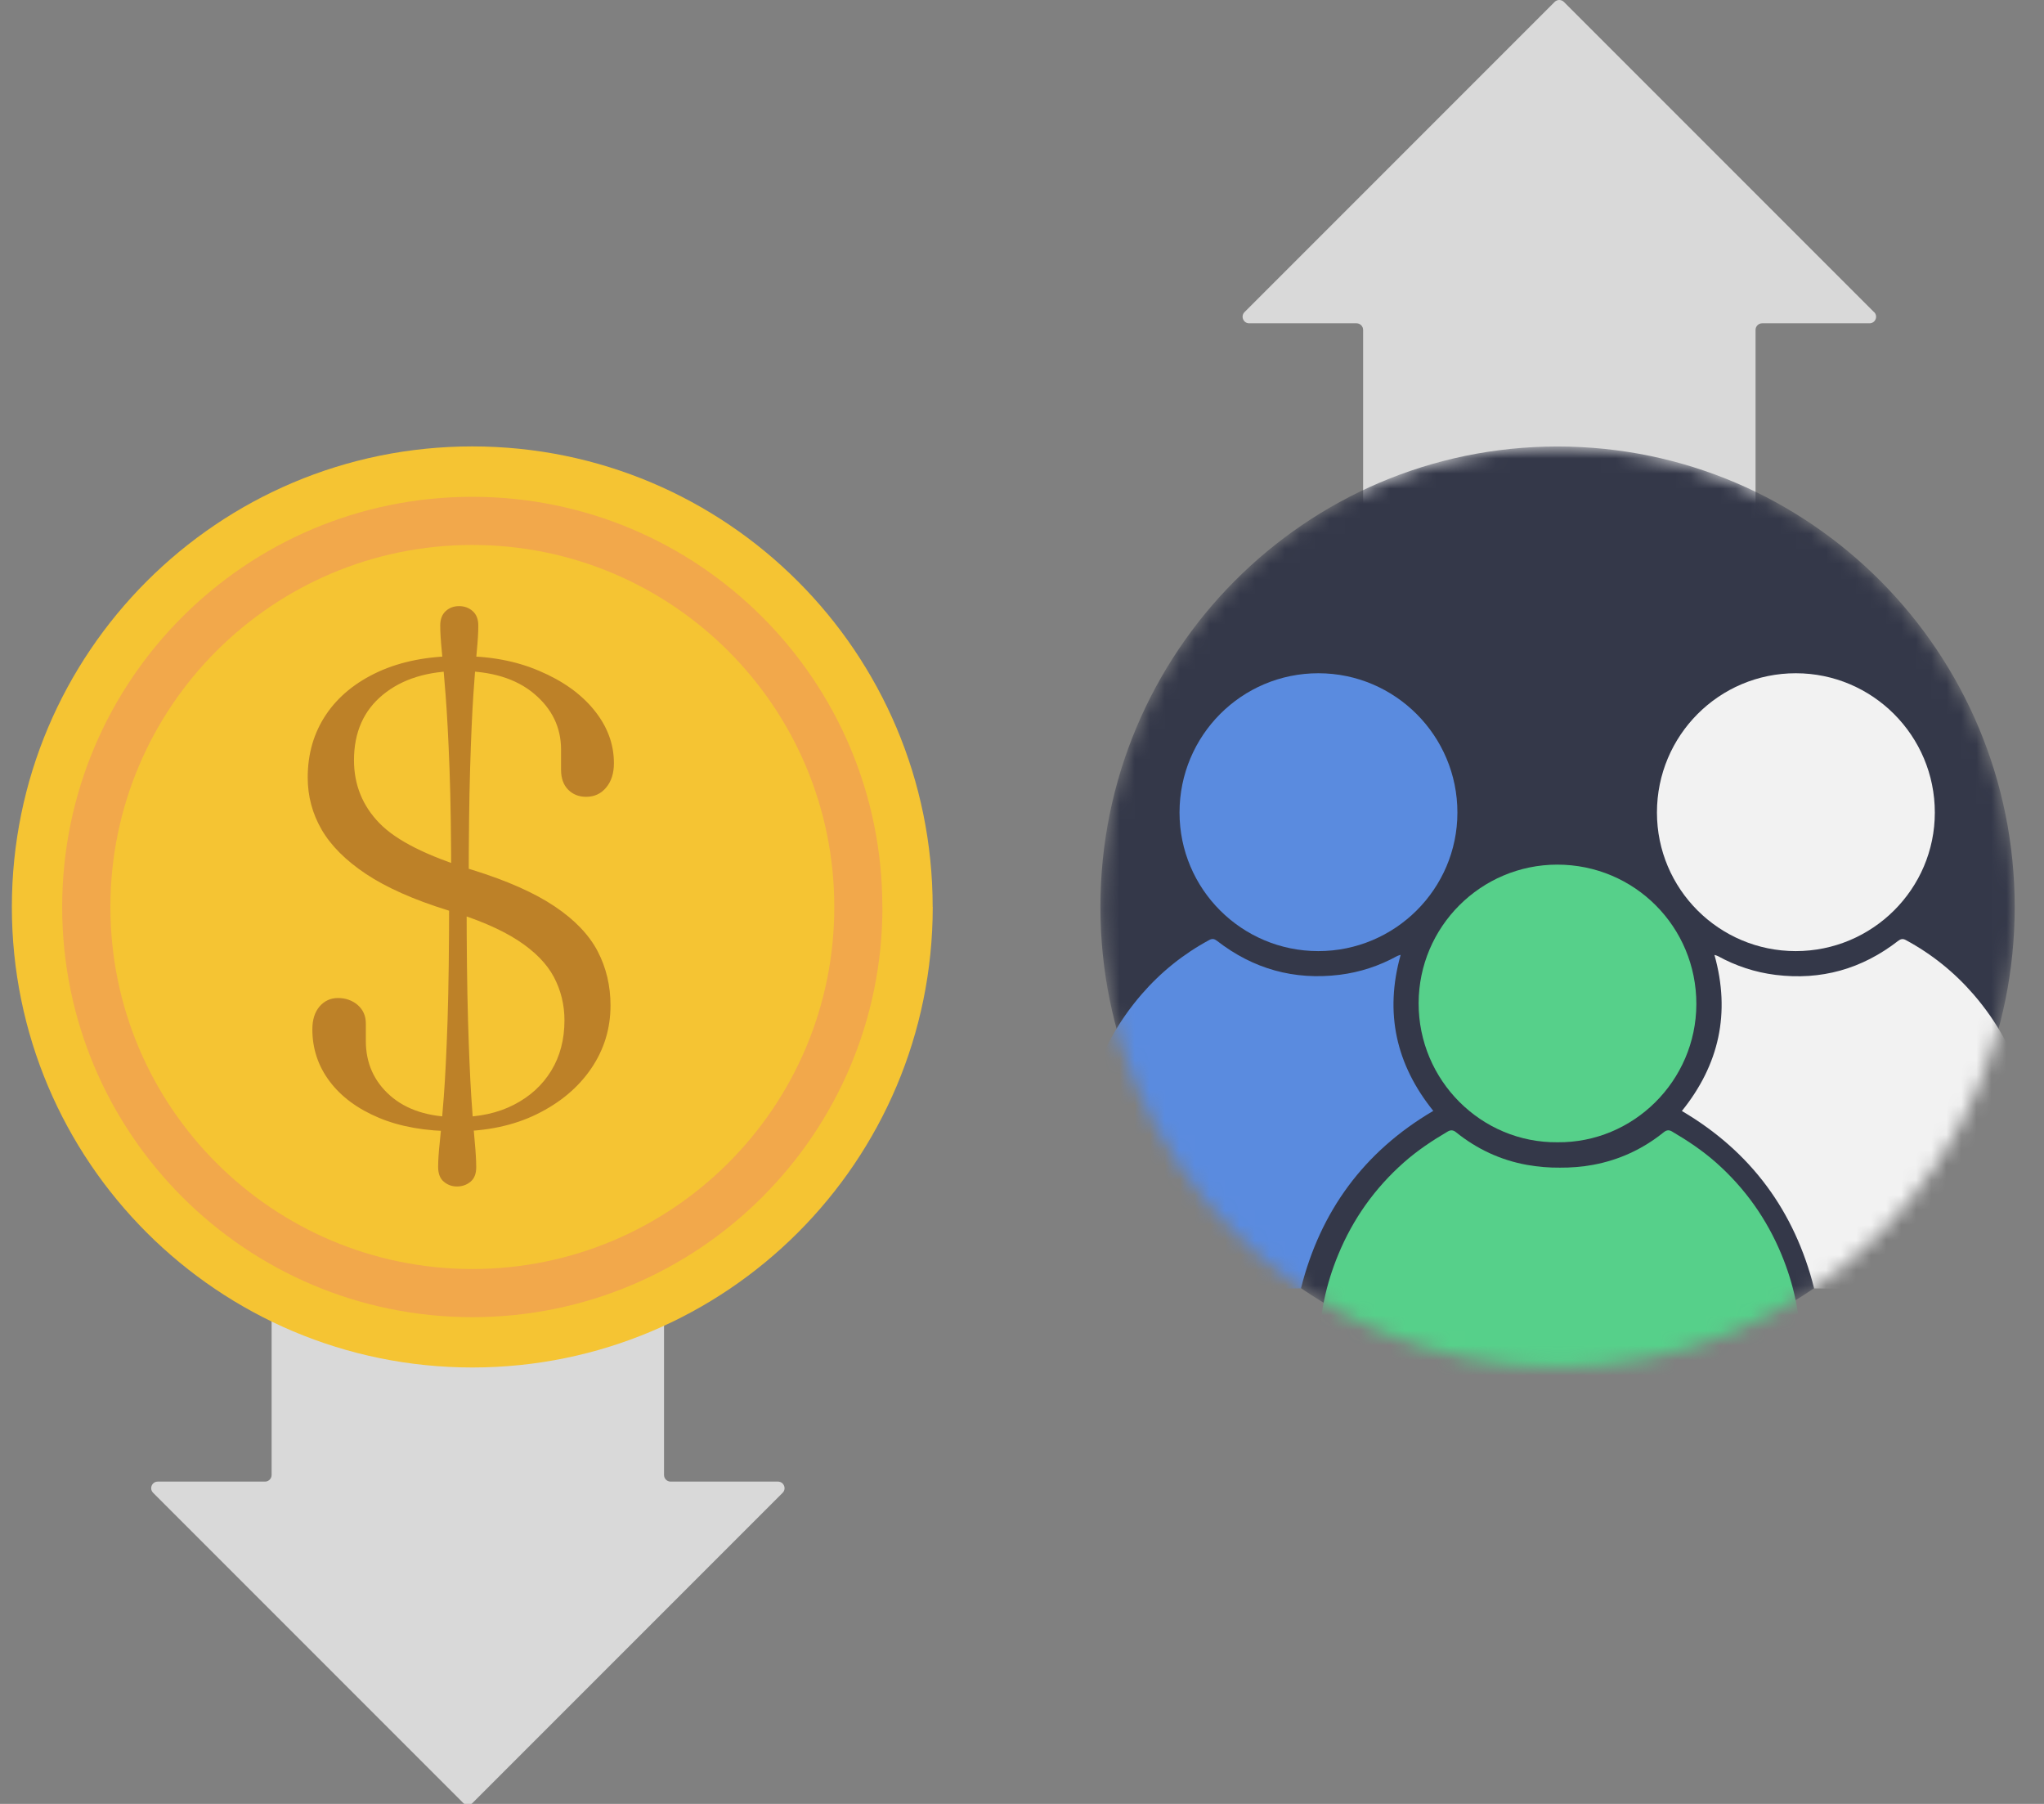<?xml version="1.0" encoding="UTF-8"?> <svg xmlns="http://www.w3.org/2000/svg" width="136" height="120" viewBox="0 0 136 120" fill="none"><rect x="0" y="0" width="136" height="120" fill="#808080" stroke="none"/><g clip-path="url(#clip0_3909_11425)"><path d="M10.19 99.306L30.823 119.94C30.993 120.109 31.269 120.109 31.439 119.94L52.072 99.306C52.349 99.03 52.151 98.56 51.764 98.56H44.621C44.38 98.56 44.182 98.362 44.182 98.121V61.534C40.194 59.417 35.7 58.264 31.127 58.264C26.554 58.264 22.08 59.39 18.072 61.518V98.121C18.072 98.362 17.874 98.56 17.633 98.56H10.498C10.107 98.56 9.913 99.03 10.19 99.306Z" fill="#D9D9D9"></path><path d="M124.69 20.761L104.056 0.127C103.887 -0.042 103.61 -0.042 103.44 0.127L82.807 20.761C82.53 21.037 82.728 21.507 83.115 21.507H90.259C90.499 21.507 90.697 21.705 90.697 21.945V58.533C94.685 60.65 99.179 61.803 103.752 61.803C108.325 61.803 112.799 60.677 116.808 58.549V21.945C116.808 21.705 117.005 21.507 117.246 21.507H124.39C124.781 21.507 124.974 21.037 124.698 20.761H124.69Z" fill="#D9D9D9"></path><path d="M62.061 60.335C62.061 77.253 48.346 90.968 31.428 90.968C14.509 90.968 0.789 77.258 0.789 60.335C0.789 43.411 14.504 29.696 31.422 29.696C48.341 29.696 62.056 43.411 62.056 60.335H62.061Z" fill="#F5C433"></path><path d="M58.714 60.335C58.714 75.404 46.497 87.621 31.428 87.621C16.358 87.621 4.137 75.409 4.137 60.335C4.137 45.26 16.353 33.049 31.423 33.049C46.492 33.049 58.708 45.265 58.708 60.335H58.714Z" fill="#F2A84B"></path><path d="M55.511 60.335C55.511 73.638 44.726 84.417 31.428 84.417C18.13 84.417 7.346 73.632 7.346 60.335C7.346 47.037 18.13 36.252 31.428 36.252C44.726 36.252 55.511 47.037 55.511 60.335Z" fill="#F5C433"></path><path d="M30.274 75.25C28.312 75.25 26.623 74.951 25.212 74.359C23.796 73.766 22.704 72.958 21.936 71.938C21.169 70.918 20.783 69.765 20.783 68.472C20.783 67.834 20.942 67.329 21.262 66.953C21.581 66.582 21.993 66.391 22.492 66.391C22.992 66.391 23.445 66.546 23.806 66.86C24.161 67.174 24.341 67.581 24.341 68.081V69.245C24.341 70.718 24.882 71.933 25.964 72.886C27.045 73.834 28.534 74.312 30.434 74.312C31.881 74.312 33.133 74.04 34.199 73.488C35.265 72.942 36.089 72.185 36.676 71.228C37.263 70.269 37.557 69.152 37.557 67.875C37.557 66.84 37.32 65.876 36.851 64.991C36.377 64.1 35.579 63.286 34.446 62.549C33.313 61.813 31.758 61.148 29.78 60.551C27.529 59.851 25.722 59.047 24.362 58.146C23.002 57.239 22.014 56.251 21.395 55.179C20.777 54.108 20.474 52.955 20.474 51.724C20.474 50.142 20.881 48.747 21.694 47.536C22.508 46.326 23.672 45.379 25.186 44.683C26.7 43.993 28.492 43.643 30.558 43.643C32.623 43.643 34.323 43.967 35.873 44.627C37.423 45.281 38.644 46.146 39.524 47.227C40.405 48.309 40.848 49.488 40.848 50.766C40.848 51.435 40.678 51.976 40.333 52.388C39.993 52.8 39.545 53.006 38.999 53.006C38.515 53.006 38.113 52.846 37.799 52.527C37.485 52.208 37.33 51.765 37.33 51.203V49.859C37.33 48.386 36.728 47.145 35.528 46.141C34.328 45.136 32.675 44.637 30.578 44.637C28.467 44.637 26.762 45.162 25.48 46.213C24.197 47.264 23.553 48.716 23.553 50.57C23.553 52.197 24.115 53.593 25.243 54.757C26.371 55.921 28.436 56.956 31.449 57.873C33.746 58.589 35.564 59.392 36.903 60.294C38.242 61.19 39.195 62.189 39.766 63.281C40.338 64.378 40.621 65.578 40.621 66.886C40.621 68.421 40.194 69.822 39.334 71.083C38.474 72.345 37.269 73.355 35.718 74.117C34.168 74.879 32.355 75.26 30.29 75.26L30.274 75.25ZM31.186 58.939H30.022C30.022 55.792 29.986 53.191 29.909 51.136C29.832 49.082 29.744 47.439 29.646 46.197C29.548 44.956 29.466 43.993 29.394 43.298C29.327 42.608 29.291 42.046 29.291 41.619C29.291 41.191 29.414 40.872 29.657 40.651C29.898 40.429 30.197 40.321 30.547 40.321C30.898 40.321 31.196 40.429 31.449 40.651C31.701 40.872 31.825 41.197 31.825 41.619C31.825 42.077 31.789 42.649 31.722 43.339C31.655 44.029 31.578 44.992 31.495 46.223C31.413 47.454 31.341 49.097 31.279 51.152C31.217 53.207 31.186 55.797 31.186 58.934V58.939ZM29.883 59.784H31.047C31.047 63.039 31.078 65.722 31.14 67.839C31.201 69.95 31.274 71.65 31.356 72.927C31.438 74.204 31.516 75.198 31.583 75.904C31.65 76.609 31.686 77.191 31.686 77.65C31.686 78.077 31.562 78.397 31.31 78.608C31.057 78.819 30.759 78.927 30.408 78.927C30.058 78.927 29.78 78.819 29.528 78.608C29.275 78.397 29.152 78.067 29.152 77.629C29.152 77.202 29.188 76.64 29.265 75.94C29.342 75.24 29.43 74.246 29.528 72.963C29.626 71.675 29.708 69.976 29.78 67.864C29.847 65.753 29.883 63.059 29.883 59.789V59.784Z" fill="#BD8128"></path><mask id="mask0_3909_11425" style="mask-type:luminance" maskUnits="userSpaceOnUse" x="73" y="29" width="62" height="62"><path d="M103.634 90.968C120.433 90.968 134.051 77.253 134.051 60.335C134.051 43.416 120.433 29.701 103.634 29.701C86.835 29.701 73.217 43.416 73.217 60.335C73.217 77.253 86.835 90.968 103.634 90.968Z" fill="white"></path></mask><g mask="url(#mask0_3909_11425)"><path d="M103.634 90.968C120.433 90.968 134.051 77.253 134.051 60.335C134.051 43.416 120.433 29.701 103.634 29.701C86.835 29.701 73.217 43.416 73.217 60.335C73.217 77.253 86.835 90.968 103.634 90.968Z" fill="#343849"></path><path d="M119.811 89.634C119.796 87.492 119.353 85.431 118.534 83.454C117.55 81.079 116.098 79.035 114.172 77.33C113.27 76.532 112.276 75.873 111.241 75.265C111.056 75.157 110.891 75.162 110.695 75.322C109.31 76.439 107.729 77.17 105.983 77.49C105.241 77.624 104.51 77.68 103.789 77.675C103.063 77.68 102.331 77.624 101.595 77.49C99.849 77.176 98.268 76.439 96.882 75.322C96.687 75.162 96.522 75.162 96.336 75.265C95.301 75.873 94.307 76.532 93.406 77.33C91.48 79.035 90.027 81.074 89.044 83.454C88.225 85.431 87.782 87.492 87.766 89.634C87.756 91.251 87.766 92.868 87.751 94.486C87.751 94.897 87.88 95.258 88.173 95.51C88.534 95.819 88.941 96.092 89.358 96.314C90.347 96.829 91.408 97.158 92.494 97.39C93.643 97.632 94.796 97.879 95.96 98.044C97.104 98.209 98.257 98.317 99.411 98.369C100.869 98.436 102.326 98.461 103.784 98.487C105.241 98.461 106.699 98.436 108.156 98.369C109.31 98.317 110.463 98.204 111.607 98.044C112.771 97.879 113.924 97.632 115.073 97.39C116.16 97.158 117.221 96.829 118.209 96.314C118.632 96.092 119.033 95.819 119.394 95.51C119.687 95.258 119.816 94.897 119.816 94.486C119.801 92.868 119.816 91.251 119.801 89.634H119.811Z" fill="#56D08A"></path><path d="M95.363 73.9C90.738 76.615 87.849 80.591 86.561 85.705C85.737 85.705 84.928 85.746 84.125 85.694C82.868 85.617 81.612 85.524 80.37 85.36C78.527 85.118 76.693 84.793 74.921 84.185C74.041 83.887 73.181 83.542 72.449 82.939C72.048 82.609 71.842 82.203 71.852 81.657C71.878 80.039 72.135 73.839 72.552 72.397C73.227 70.058 74.376 67.972 75.962 66.139C77.239 64.666 78.743 63.456 80.463 62.529C80.664 62.421 80.808 62.457 80.973 62.585C83.383 64.455 86.097 65.217 89.131 64.846C90.496 64.676 91.768 64.254 92.968 63.595C93.025 63.564 93.086 63.554 93.194 63.518C92.113 67.375 92.885 70.815 95.363 73.895V73.9Z" fill="#5A8BDF"></path><path d="M114.074 63.523C114.182 63.559 114.243 63.569 114.3 63.6C115.5 64.259 116.777 64.681 118.137 64.851C121.171 65.227 123.885 64.46 126.295 62.59C126.465 62.462 126.604 62.426 126.805 62.534C128.525 63.461 130.029 64.671 131.306 66.144C132.892 67.978 134.041 70.064 134.716 72.402C135.133 73.844 135.39 80.045 135.416 81.662C135.426 82.208 135.22 82.615 134.819 82.944C134.087 83.547 133.227 83.892 132.346 84.191C130.575 84.793 128.741 85.118 126.898 85.365C125.651 85.53 124.395 85.622 123.143 85.7C122.34 85.746 121.531 85.71 120.707 85.71C119.419 80.596 116.525 76.62 111.905 73.906C114.388 70.826 115.155 67.385 114.074 63.528V63.523Z" fill="#F2F2F2"></path><path d="M87.715 63.27C82.616 63.27 78.481 59.14 78.481 54.051C78.481 48.927 82.616 44.781 87.725 44.786C92.829 44.791 96.975 48.947 96.97 54.056C96.97 59.135 92.819 63.27 87.715 63.27Z" fill="#5A8BDF"></path><path d="M119.481 63.27C114.383 63.27 110.247 59.14 110.247 54.051C110.247 48.927 114.383 44.781 119.492 44.786C124.596 44.791 128.741 48.947 128.736 54.056C128.736 59.135 124.585 63.27 119.481 63.27Z" fill="#F2F2F2"></path><path d="M103.634 75.986C98.561 76.037 94.379 71.871 94.39 66.731C94.405 61.648 98.53 57.523 103.614 57.517C108.754 57.517 112.879 61.658 112.869 66.798C112.858 71.897 108.676 76.037 103.629 75.986H103.634Z" fill="#56D08A"></path></g></g><defs><clipPath id="clip0_3909_11425"><rect width="134.421" height="120" fill="white" transform="translate(0.789)"></rect></clipPath></defs></svg> 